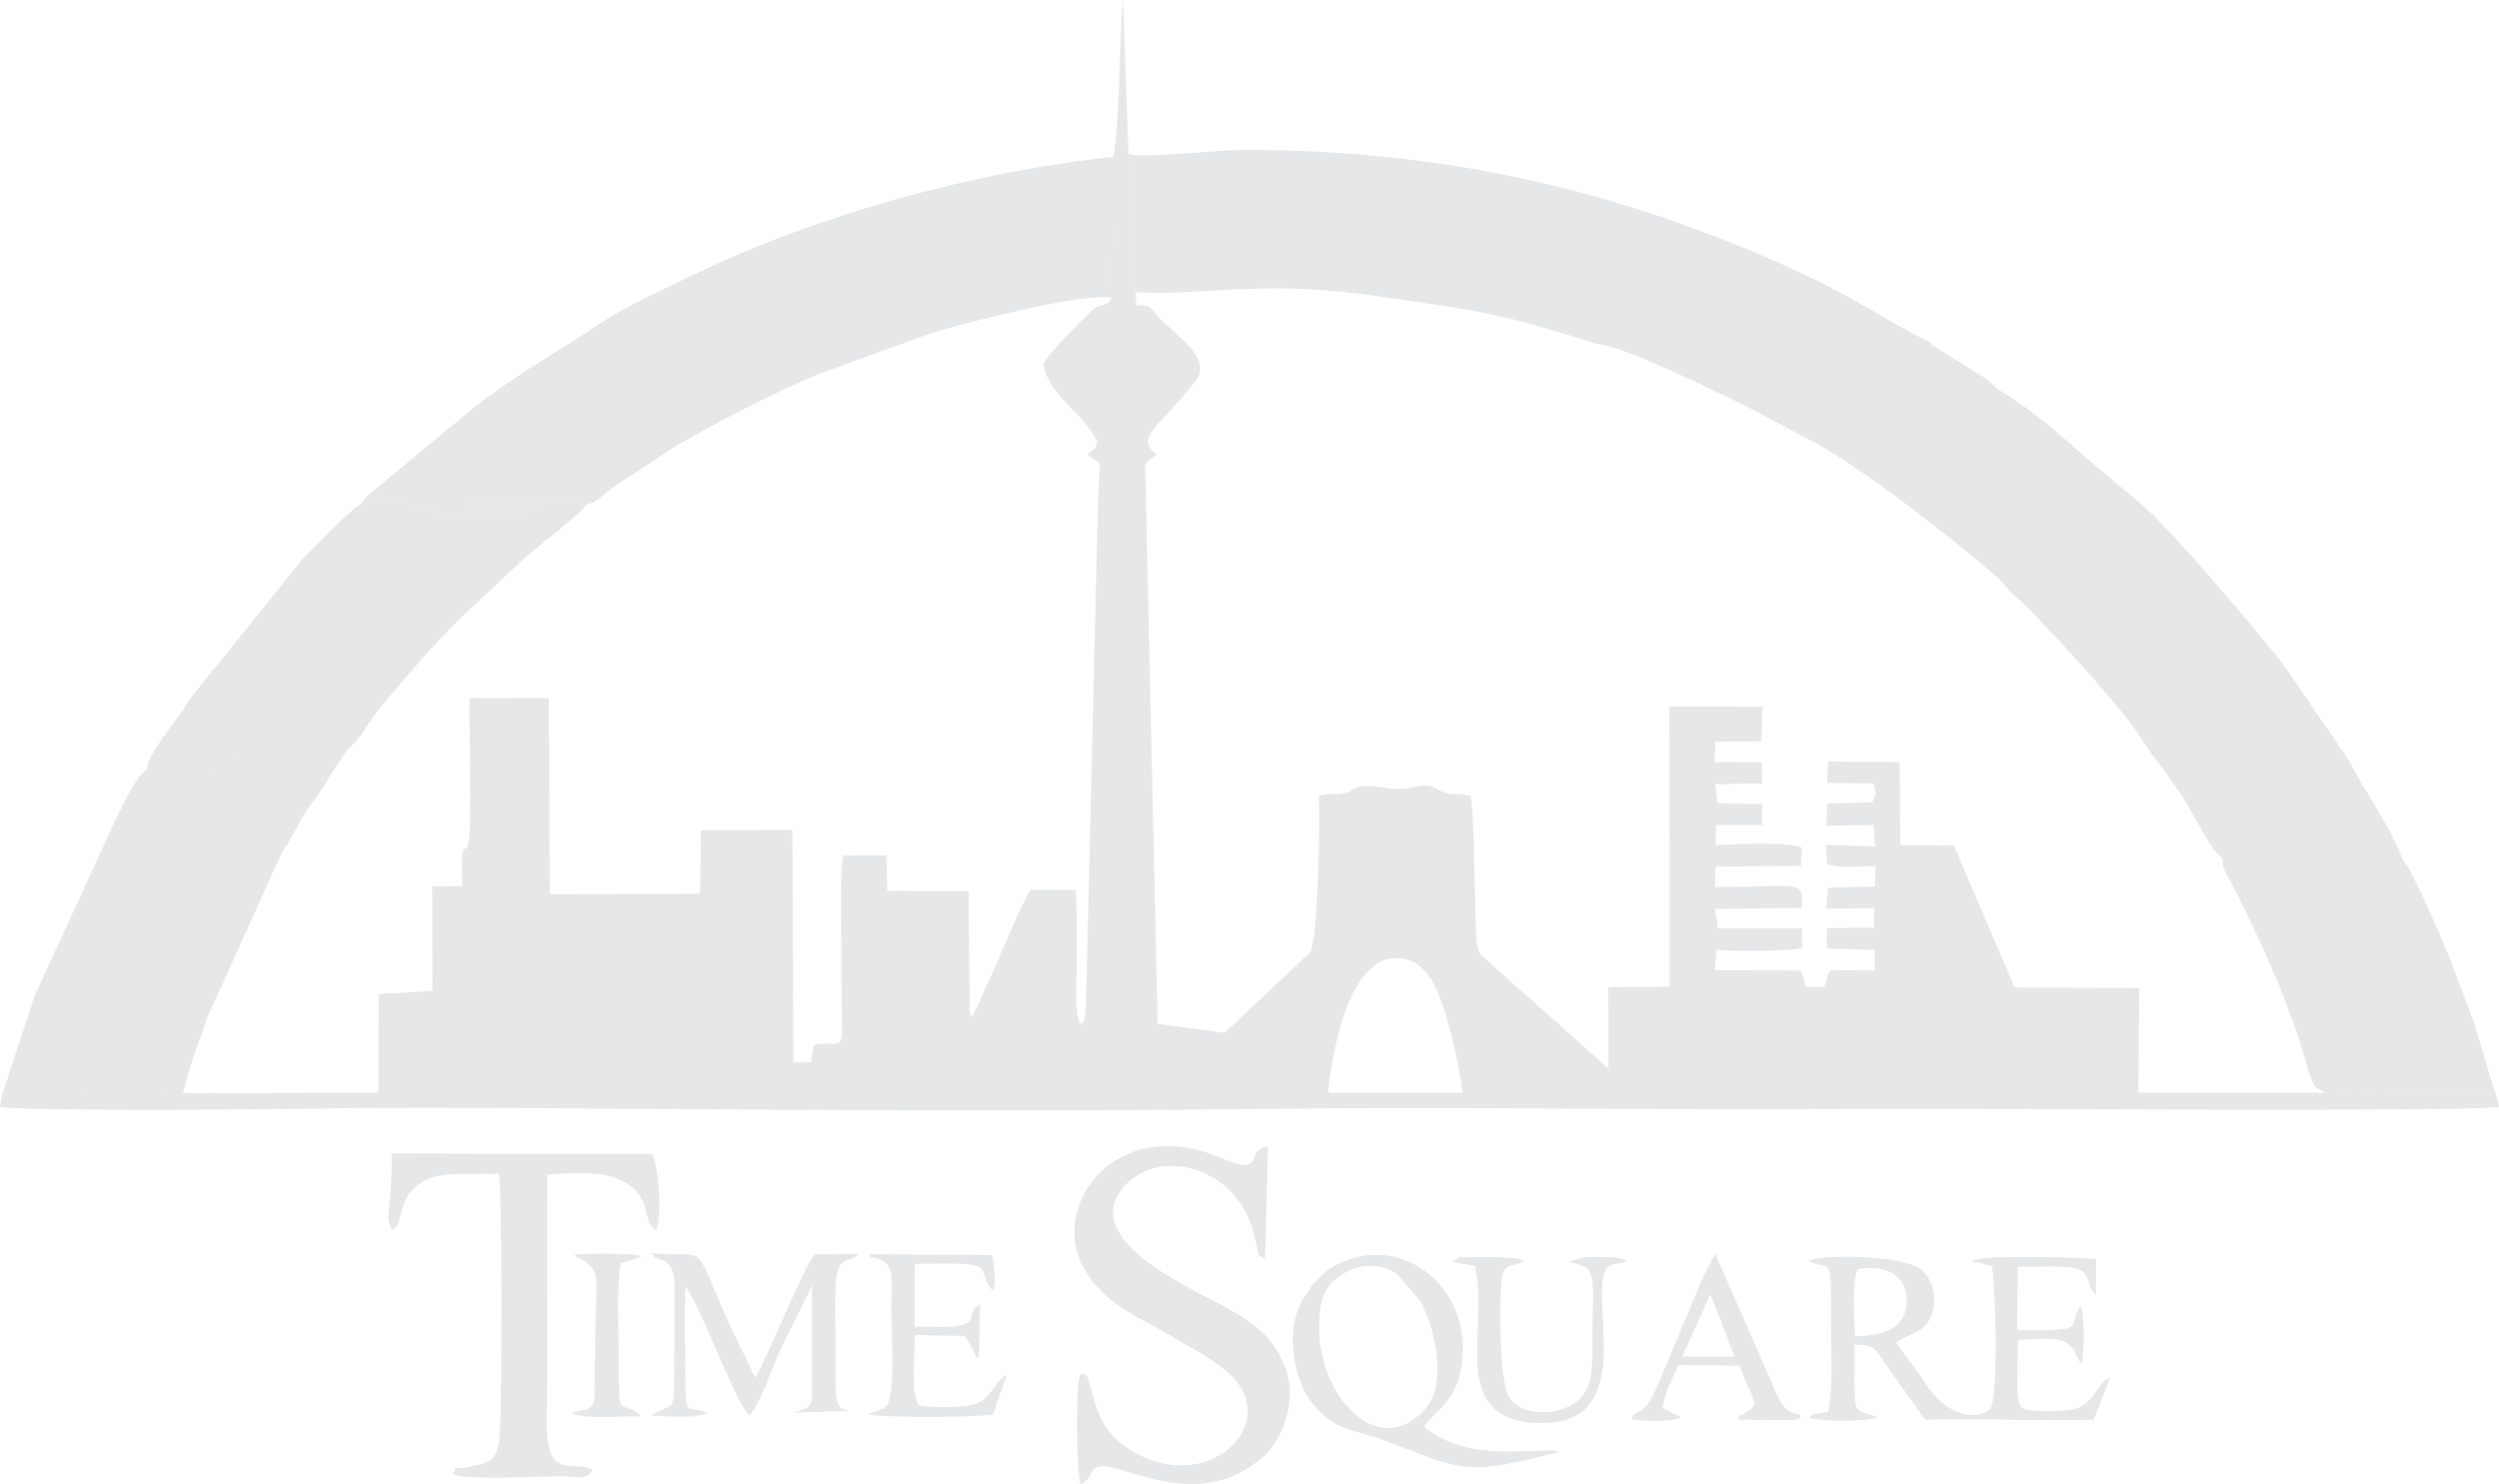 <?xml version="1.0" encoding="UTF-8"?>
<!DOCTYPE svg PUBLIC "-//W3C//DTD SVG 1.1//EN" "http://www.w3.org/Graphics/SVG/1.1/DTD/svg11.dtd">
<!-- Creator: CorelDRAW 2020 (64-Bit) -->
<svg xmlns="http://www.w3.org/2000/svg" xml:space="preserve" width="9.678cm" height="5.749cm" version="1.1" style="shape-rendering:geometricPrecision; text-rendering:geometricPrecision; image-rendering:optimizeQuality; fill-rule:evenodd; clip-rule:evenodd"
viewBox="0 0 1173.69 697.21"
 xmlns:xlink="http://www.w3.org/1999/xlink"
 xmlns:xodm="http://www.corel.com/coreldraw/odm/2003">
 <defs>
  <style type="text/css">
   <![CDATA[
    .fil0 {fill:#E6E7E8}
   ]]>
  </style>
 </defs>
 <g id="Layer_x0020_1">
  <path class="fil0" d="M522.96 73.73c-0.13,10.96 0.14,24.2 -0.25,34.02 -0.2,4.97 -2.26,28.68 -0.71,32.34 -3.32,5.65 -3.79,0.75 -9.74,6.28 -3.39,3.15 -21.65,21.49 -22.08,24.63 1.47,14.22 19.77,23.86 25.25,36.71 -2.07,5.3 -1.21,2.46 -4.71,5.87 8.24,6.54 5.41,-1.99 4.81,28.34l-5.52 231.84c-0.76,6.72 -0.75,5.55 -2.48,7.56 -3.31,-4.44 -1.69,-22.11 -1.84,-31.33 -0.17,-10.23 0.26,-21.33 -0.51,-31.93l-21.14 -0.05c-4.66,7.64 -10.4,21.78 -14.32,30.86 -2.57,5.94 -4.2,9.48 -6.9,15.24 -1.48,3.16 -2.15,5.2 -3.61,8.24 -4.4,9.16 -1.98,4.61 -3.76,4.08l-0.59 -57.73 -38.15 -0.2 -0.43 -16.69 -20.22 0.17c-1.89,7.92 -0.76,40.19 -0.86,50.95 -0.42,46.37 4.37,35.25 -12.93,37.96l-1.42 8.26 -8.23 -0.13 -0.46 -109.08 -42.9 0.09 -0.48 29.82 -70.6 0.3 -0.41 -92.11 -37.27 -0.09c-0.41,9.62 1.6,63.63 -0.87,69.31 -1.82,4.19 -2.29,-2.5 -2.66,8.53 -0.11,3.33 0.14,7.1 0.04,10.58l-14.03 0.11 0.13 49.07 -25.32 1.46 -0.11 46.36 -91.72 0.2 -80.56 -0.74c-4.35,0.76 -1.37,-1.07 -4.52,1.92l-0.87 5.23c8.86,2.16 128.03,1.22 146.3,0.89 48.48,-0.89 98.27,-0.26 146.84,0.04 97.42,0.59 196.33,1.3 293.68,0.1 97.75,-1.2 195.89,0.68 293.68,-0.1 33.22,-0.27 284.25,1.62 293.19,-0.91l-1.81 -7.09 -80.15 0.45 -87.45 -0.01 0.45 -49.19 -58.51 -0.19 -28.52 -66.67 -25.18 -0.3 -0.34 -39 -33.59 -0.21 -0.53 10.02 21.99 0.24c1.1,6 1.33,5 -0.8,8.88l-21.1 0.57 -0.28 10.45 22.1 -0.36 0.68 10.01 -23.06 -0.63 0.48 9c6.5,2.13 15.55,0.87 22.74,0.95l-0.23 9.59 -22.1 0.56 -0.75 9.78 22.52 -0.15 -0.06 9.21 -22.13 0.12 -0.1 9.56 22.64 0.79 -0.12 9.57 -20.56 -0.14c-2.56,2.96 -1.43,3.18 -2.94,7.87l-8.81 -0.11 -2.25 -7.59 -40.39 -0.16 0.55 -9.59c8.66,0.65 33.03,1 40.34,-0.92l-0.24 -9.2 -39.38 0.03 -1.3 -9.14 40.6 -0.45c1.58,-14.2 -1.97,-9.56 -40.67,-9.88l0.21 -9.51 40.17 -0.36 0.46 -8.65c-8.53,-2.87 -30.57,-1.48 -40.62,-1.1l0.4 -9.49 21.58 0.06 0.01 -9.8 -20.97 -0.4 -1.05 -8.96 22.12 -0.45 -0.38 -9.97 -22.22 0.09 0.49 -9.68 21.6 -0.15 0.48 -16.34 -43.62 -0.04 0.06 131.63 -28.82 0.18 0.12 38.39 -56.93 -50.78c-3.42,-2.7 -3.99,-3.14 -4.75,-7.3 -0.94,-5.11 -0.73,-17.51 -0.99,-23.44 -0.64,-14.61 -0.31,-32.56 -2.04,-46.86 -10.19,-1.77 -8.1,1.43 -16.74,-3.57 -4.84,-2.8 -9.47,0.32 -16.71,0.53 -6.45,0.19 -14.26,-2.58 -19.83,-0.79 -4.93,1.58 -0.54,1.77 -6.93,2.86 -4.4,0.76 -5.94,-0.14 -11.18,1.1 0.73,10.83 -0.27,68.2 -4.15,73.69l-40.02 37.66 -31.5 -4.22 -5.87 -263.04c1.27,-1.23 0.94,-0.93 2.62,-2.26 1.16,-0.92 1.57,-1.1 2.9,-2.15l-1.91 -1.52c-6.02,-6.44 0.39,-10.1 13.93,-25.53 0.72,-0.82 7.04,-8.33 7.33,-9.01 4.75,-11.06 -9.61,-18.88 -18.54,-28.47 -3.55,-3.81 -3.31,-6.04 -10.39,-5.46 -2.3,-3.56 -1.37,-12.09 -1.9,-18.11 -0.57,-6.45 0.07,-12.18 -0.09,-18.64 -0.23,-9.6 -0.06,-25.81 -1.77,-34.57l-2.52 -72.25c-2.06,20.96 -1.27,53.67 -4.54,73.73zm227.49 87.89c12.2,0.74 56.05,22.81 69.43,29.08l32.68 17.35c22.55,12.11 65.63,45.67 85.87,63.62 3.64,3.22 3.87,5.05 7.85,8.26 9.08,7.31 47.9,50.18 56.33,62.52l6.59 9.82c7.57,10.49 14.21,18.42 20.84,30.41 3.75,6.79 8.3,16.13 13.7,20.6 9.17,1.1 -8.28,4.13 20.31,4.13 -7.73,-3.21 -10.58,0.93 -11.74,-2.94 12.75,0 27.25,-0.65 39.78,-0.01 6.47,0.33 10.04,1.54 17.43,1.54 8.73,0 12.31,-1.54 19.36,-1.54 -9.67,-22.37 -17.37,-30.99 -25.94,-47.58l-29.21 -42.78c-10.75,-14.69 -57.51,-69.27 -68.17,-77.26l-14.44 -12.23c-16.01,-12.75 -29.29,-27.29 -50.52,-40.3 -5,-3.06 -3.99,-3.55 -8.22,-6.66l-22.51 -14.02c-3.37,-2.39 -2.07,-0.22 -2.92,-2.54 -3.75,3.02 4.68,2.55 -4.4,2.55 -4.51,-7.73 -24.84,-1.71 -35.14,-1.42 -41.58,1.17 -1.97,4.26 -57.23,1.41 -14.75,-0.76 -43.63,0.8 -59.7,-2.01zm-581.08 75.26c5.68,-0.27 18.46,-2.56 22.76,-0.07l18.68 5.02c3.95,0.09 5.42,-0.8 7.8,-1.15 8.51,-1.24 27.05,3.48 33.88,-2.47 -7.67,0.1 -33.28,-1.87 -34.97,-1.29 11.07,0 54.8,-1.88 57.75,0.15 5.01,-0.91 7.55,-4.43 11.85,-7.55l26.54 -17.53c15.85,-10.23 54.41,-29.87 71.88,-36.63l47.47 -17.26c13.02,-5.09 80.03,-21.72 88.98,-18.03 -1.55,-3.66 0.5,-27.36 0.71,-32.34 0.4,-9.81 0.13,-23.06 0.25,-34.02 -64.92,6.7 -141.11,27.72 -199.92,56.67 -12.82,6.31 -30.02,14.01 -42.22,22.27 -20.58,13.94 -34.64,20.68 -58.18,38.78l-44.18 36.65c-2.12,1.92 -1.94,1.5 -3.96,3.24 -1.01,0.87 -1.71,1.46 -2.55,2.35 -2.02,2.14 -0.21,-0.26 -2.6,3.18zm360.66 -164.62c1.71,8.76 1.54,24.97 1.77,34.57 0.16,6.47 -0.49,12.19 0.09,18.64 0.53,6.02 -0.4,14.55 1.9,18.11l-0.56 -6.3c38.41,1.67 57.74,-6.37 116.13,2.21 18.45,2.71 33.43,4.55 51.83,8.38 17.85,3.71 32.42,8.7 49.27,13.75 16.08,2.81 44.96,1.25 59.7,2.01 55.26,2.84 15.66,-0.24 57.23,-1.41 10.3,-0.29 30.63,-6.31 35.14,1.42 9.08,0 0.65,0.48 4.4,-2.55 -12.85,-6.21 -25.63,-14.29 -39.04,-21.68 -11.52,-6.35 -27.13,-13.75 -39.73,-19.13 -79.4,-33.9 -157.16,-49.95 -244.28,-49.89 -11.39,0.01 -49.28,4.39 -53.86,1.86zm-460.93 288.86c-5.9,4.51 -11.4,17.58 -15.04,24.42l-37.42 81.46c-0.14,0.36 -0.31,0.73 -0.45,1.1l-15.31 46.65c3.16,-2.99 0.18,-1.16 4.52,-1.92l80.56 0.74c5.08,-20.13 6.91,-21.11 11.18,-35.13l35.11 -77.63c7.04,-10.37 8.48,-16 14.49,-23.95 3.37,-4.46 3.14,-3.8 6,-8.59 1.92,-3.22 8.15,-13.47 11.41,-17.17 -11.16,1.41 -22.77,0.09 -34.06,0.39 -7.43,0.2 -5.14,1.81 -12.88,3.05 -4.26,0.68 -9.92,0.12 -12.03,2.94 12.5,0 19.27,1.45 30.84,1.47 -2.78,2.3 -0.26,0.96 -4.3,2.35 -8.31,2.85 -39.18,-2.66 -42.69,2.05 -13.56,0 -16.19,2.07 -19.93,-2.22zm100.27 -124.24c-2.72,0.23 -27.78,26.35 -27.78,26.36l-53.02 65.87c-1.42,2.29 -1.2,2.35 -2.75,4.67 -4.36,6.5 -16.19,20.18 -16.72,27.35 3.75,4.29 6.37,2.22 19.93,2.22 3.51,-4.72 34.38,0.8 42.69,-2.05 4.03,-1.38 1.52,-0.04 4.3,-2.35 -11.56,-0.02 -18.34,-1.47 -30.84,-1.47 2.11,-2.83 7.77,-2.26 12.03,-2.94 7.74,-1.24 5.45,-2.85 12.88,-3.05 11.29,-0.3 22.89,1.02 34.06,-0.39 5.55,-4 7,-9.35 12.52,-16.18 12.17,-15.05 32.2,-38.39 46.21,-50.68l19.6 -18.44c0.8,-0.69 1.5,-1.49 2.26,-2.21 5.26,-5.01 27.87,-21.79 30.53,-26.49 -2.95,-2.03 -46.68,-0.15 -57.75,-0.15 1.69,-0.58 27.3,1.4 34.97,1.29 -6.83,5.95 -25.38,1.23 -33.88,2.47 -2.39,0.35 -3.85,1.24 -7.8,1.15l-18.68 -5.02c-4.3,-2.49 -17.08,-0.2 -22.76,0.07zm922.37 276.46l80.15 -0.45c-3.51,-9.65 -6,-20.04 -9.01,-29.48 -3.54,-11.13 -7.26,-19.09 -10.31,-27.81 -3.35,-9.56 -19.65,-47.29 -23.69,-51.14 -7.05,0 -10.64,1.54 -19.36,1.54 -7.39,0 -10.96,-1.21 -17.43,-1.54 -12.53,-0.64 -27.03,0.01 -39.78,0.01 1.16,3.87 4.01,-0.27 11.74,2.94 -28.58,0 -11.14,-3.02 -20.31,-4.13 -0.16,5.1 2.5,7.95 5.18,13.25 13.57,26.84 26.39,55.02 34.63,84.16 3.8,13.42 3.72,8.81 8.18,12.65zm-467.98 -0.02l62.98 0.12c-0.48,-9.55 -5.62,-30.5 -8.45,-39.03 -4.08,-12.32 -9.26,-24.18 -22.57,-24.28 -22.76,-0.17 -30.29,45.66 -31.96,63.2zm-116.23 131.91c-2.44,4.26 -2.13,47.16 0,51.99 7.91,-2.75 0.95,-12.41 19.34,-6.59 22.81,7.21 44.97,12.44 66.56,-6.43 8.3,-7.26 16.42,-25.88 10.01,-42.15 -5.78,-14.67 -15.15,-21 -29,-28.57 -17.22,-9.4 -70.39,-32.51 -44.91,-57.75 16.35,-16.2 52.23,-7.62 59.77,25.26 1.9,8.28 0.99,8.57 4.86,10.44l1.31 -52.79c-10.35,1.26 -1.71,12.88 -17.64,7.06 -8.07,-2.95 -12.67,-5.62 -22.66,-6.88 -38.58,-4.87 -60.94,31.94 -45.82,57.57 7.22,12.24 16.94,18.39 31.38,26 5.65,2.98 12.09,6.91 17.74,10.13 6.66,3.79 12.38,7.33 17.65,11.75 27.9,23.45 -8.61,60.04 -45.59,36.7 -10.74,-6.78 -14.17,-13.84 -17.52,-26.25 -2.67,-9.9 -1.98,-8.33 -5.49,-9.51zm224.92 36.77c-9.61,-2.64 -42.35,6.31 -63.58,-11.75 4.01,-7.04 16.98,-11.57 18.15,-33.71 1.85,-35.08 -31.94,-58.74 -61.71,-40.92 -2.63,1.57 -0.7,0.23 -3.35,2.52 -0.08,0.07 -3.74,3.51 -3.85,3.62 -2.13,2.24 -3.5,4.58 -5.55,7.62 -9.48,14.06 -5.23,39.1 4.06,50.2 11.12,13.29 18.89,11.66 34.05,17.33 36.35,13.6 36.39,17.04 81.78,5.09zm-547.97 -104.14c5.85,-3.56 1,-15.55 15.08,-23.27 7.9,-4.33 24.73,-2.96 34.8,-3.07 1.47,11.56 1.56,103.18 0.35,121.76 -0.83,12.77 -3.81,13.98 -15.15,15.99 -7.92,1.41 -4.2,-1.9 -6.83,3.31 6.29,2.96 39.1,0.95 51.06,0.98 6.7,0.02 12.21,2.14 14.38,-2.97 -7.92,-4.9 -20.12,4.65 -21.32,-17.53l0.17 -121.28c10.92,-0.69 25.64,-1.79 34.56,2.6 15.29,7.53 9.41,18.34 16.24,23.74 3.45,-5.03 1.5,-30.66 -1.47,-35.96l-122.47 -0.26c0.33,5.8 -0.09,11.72 -0.48,18.18 -0.57,9.35 -2.44,12.89 1.08,17.76zm664.81 14.57c10.85,5.22 10.74,-5.51 10.71,30.84 -0.01,12.41 1.04,28.97 -1.36,39.95 -5.86,1.3 -5.63,0.23 -9.3,2.63 4.63,2.25 29.18,2.01 32.48,0 -0.31,-0.21 -0.88,-0.73 -1.05,-0.41l-6.63 -2.17c-3.13,-2.03 -2.85,-3.76 -3.05,-9.02 -0.29,-7.47 0.22,-14.93 -0.2,-22.56 10.89,0.2 9.26,1.74 18.65,14.75 5.28,7.32 9.73,13.45 14.59,20.56 25.72,-0.75 51.54,0.68 79.15,-0.01l7.89 -19.84c-3.39,1.65 -2.14,0.83 -4.23,3.2 -2.74,3.09 -4.69,8.55 -11.04,11.07 -5.16,2.05 -22.03,2.23 -26.16,0.08 -2.78,-2.29 -2.24,-11.33 -2.2,-14.72 0.07,-5.74 -0.16,-11.52 0.33,-17.21 9.9,-0.48 21.64,-2.62 25.94,4.37 2.52,4.1 -2.21,-4.18 1.33,2.87l2.28 4.08c1.82,-4.61 1.61,-23.89 -0.15,-27.37 -7.56,9.95 6.13,11.78 -29.87,11.45l0.25 -29.88c7.22,0.2 18.27,-0.6 25.38,0.38 9.98,1.38 5.98,7.87 11.31,12.7l0.16 -16.7c-3.46,-0.52 -53.98,-2.32 -58.61,0.95l9.61 2.34c1.82,9.27 3.06,60.05 -0.47,66.67 -3.97,4.97 -16.63,5.62 -27.16,-6.71 -3.39,-3.97 -4.98,-7.31 -8.55,-12.03 -3.12,-4.13 -6.06,-7.74 -8.68,-12.09 6.75,-4.34 13.81,-4.87 16.6,-12.91 3.19,-9.17 -0.35,-17.98 -5.48,-21.59 -9.29,-6.54 -47.12,-6.9 -52.48,-3.68zm-214.42 3.89c-7.67,3.52 -13.24,8.2 -14.7,18.09 -5.58,37.84 26.19,73.78 49.23,47.4 2.57,-2.95 4.09,-6.11 5.06,-11 2.33,-11.74 -1.68,-30.24 -7.69,-39.94l-10.87 -12.57c-6.4,-4.53 -16.21,-4.2 -21.03,-1.99zm-329.31 -7.68c0.34,0.35 0.94,0.25 1.17,0.89 1.26,3.49 9.54,-0.17 10.04,13.08l-0.1 47.18c0.05,12.8 -1.98,10.45 -7.38,13.27 -3.93,2.05 -0.71,-0.28 -3.35,1.99 8.4,0.16 18.47,1.55 26.29,-1 -9.9,-5.7 -10.41,5.74 -10.43,-23.17 -0,-12.18 -0.38,-24.19 0.16,-36.35 4.76,4.6 20.43,45.71 27.16,56.63l2.75 3.86c5.39,-5.77 10.56,-21.96 14.38,-30.34l15.14 -30.8 -0.04 53.11c-1.19,5.15 -2.04,4.05 -7.16,6.16 -0.38,0.16 -0.81,0.34 -1.15,0.49l25.7 -0.8c-3.19,-1.29 -5.95,0.41 -6.3,-11.57 -0.22,-7.69 -0.02,-15.85 -0.06,-23.6 -0.03,-6 -1.21,-29.23 2.32,-33.54 2.48,-3.03 5.43,-1.73 8.93,-5.11l-20.93 0.26c-5.01,5.35 -21.97,47.72 -27.9,57.99 -0.21,-0.35 -0.5,-1.3 -0.59,-1.07 -0.09,0.23 -0.45,-0.81 -0.58,-1.06 -0.15,-0.3 -0.86,-1.69 -1.06,-2.09 -0.93,-1.93 -1.37,-3.14 -2.27,-5.01 -1.57,-3.29 -3.04,-5.89 -4.38,-8.75 -23.27,-49.41 -9.94,-37.57 -40.39,-40.65zm460.76 78.21c6.7,0.62 17.41,1.62 23.2,-1l-8.71 -4.31c1.42,-7.94 4.42,-13.67 7.7,-20.26l28.57 0.33c6.93,19.44 10.25,16.8 1.96,22.64 -3.28,2.31 -1.57,-1.48 -2.75,2.68l21.72 0.23c5.28,-0.06 3.83,0.57 7.68,-1.03 -0.43,-4.87 -5.71,3.25 -12.64,-14.4l-27.44 -62.61c-7.2,10.4 -27.03,65.5 -32.09,71.08 -4.98,5.5 -6.13,2.06 -7.21,6.65zm-347.7 -52.4c0,9.85 2.15,42.6 -2.52,46.47 -2.04,1.69 -1.82,0.88 -4.02,1.76l-4.25 1.86c6.49,1.49 51.97,1.46 58.58,-0.05l6.52 -18.8c-6.3,3.66 -7.03,11.4 -15.33,14.03 -5.26,1.66 -21.45,1.89 -26.4,0.26 -3.85,-8.26 -1.14,-22.83 -1.72,-32.79l23.56 0.45c1.27,1.96 1.52,2.02 2.9,4.47l3.13 6.51c0.17,-0.39 0.32,-1.4 0.36,-1.21 0.04,0.2 0.27,-0.91 0.32,-1.23l0.57 -23.41c-6.8,3.79 -0.75,8.46 -10.19,10.21 -4.93,0.91 -14.8,0.13 -20.5,0.3l0.1 -29.54c40.9,-0.48 27.38,0.37 36.46,12.75 2.03,-3.47 0.63,-11.12 -0.11,-16.85l-58.58 -0.42c0.32,0.43 0.9,0.25 1.08,0.74 1.09,2.84 -0.44,-0.86 5.46,2.2 6.25,3.25 4.58,8.65 4.58,22.3zm263.43 -21.53l10.51 1.7c7.58,27.5 -13.34,71.01 27.96,73.81 47.84,3.24 27.45,-52.24 32.8,-69.7 1.95,-6.34 6,-4.04 10.86,-6.34 -3.21,-2.19 -15.26,-1.98 -20.33,-1.74l-7.64 2.24c14.64,2.57 11.82,4.65 11.68,36.26 0,14.75 0.36,24.39 -8.81,30.29 -9.36,6.02 -24.55,5.43 -30.11,-2.66 -4.87,-7.09 -4.85,-44.06 -3.73,-55.28 0.88,-8.83 4.81,-5.76 10.61,-9.06 -3.19,-2.38 -19.99,-1.88 -24.87,-1.82 -0.97,0.01 -3.39,0.09 -4.27,0.27 -10.8,2.24 7.41,-2.89 -2.47,0.81l-2.2 1.24zm-402.44 33.28l-0.5 31.64c-2.08,6.5 -5.76,3.43 -10.49,6.28 7.81,2.89 23.42,0.8 32.72,1.33 -11.01,-10.29 -10.64,6.54 -10.83,-31.91 -0.06,-11.83 -0.83,-29.61 1.03,-40.03l10.02 -3.22c-4.5,-1.67 -26.86,-1.63 -31.97,-0.78 2.9,2.55 0.55,0.5 3.89,2.41 9.48,5.41 6.12,9.55 6.12,34.28zm591.66 1.66c12.47,-0.63 23.96,-2.9 24.24,-16.31 0.27,-12.98 -10.66,-17.7 -23.14,-15.24 -2.73,7.12 -1.42,23.27 -1.1,31.56zm-81.15 9.38l24.6 0.1 -11.42 -29.32 -13.18 29.22z"/>
 </g>
</svg>
